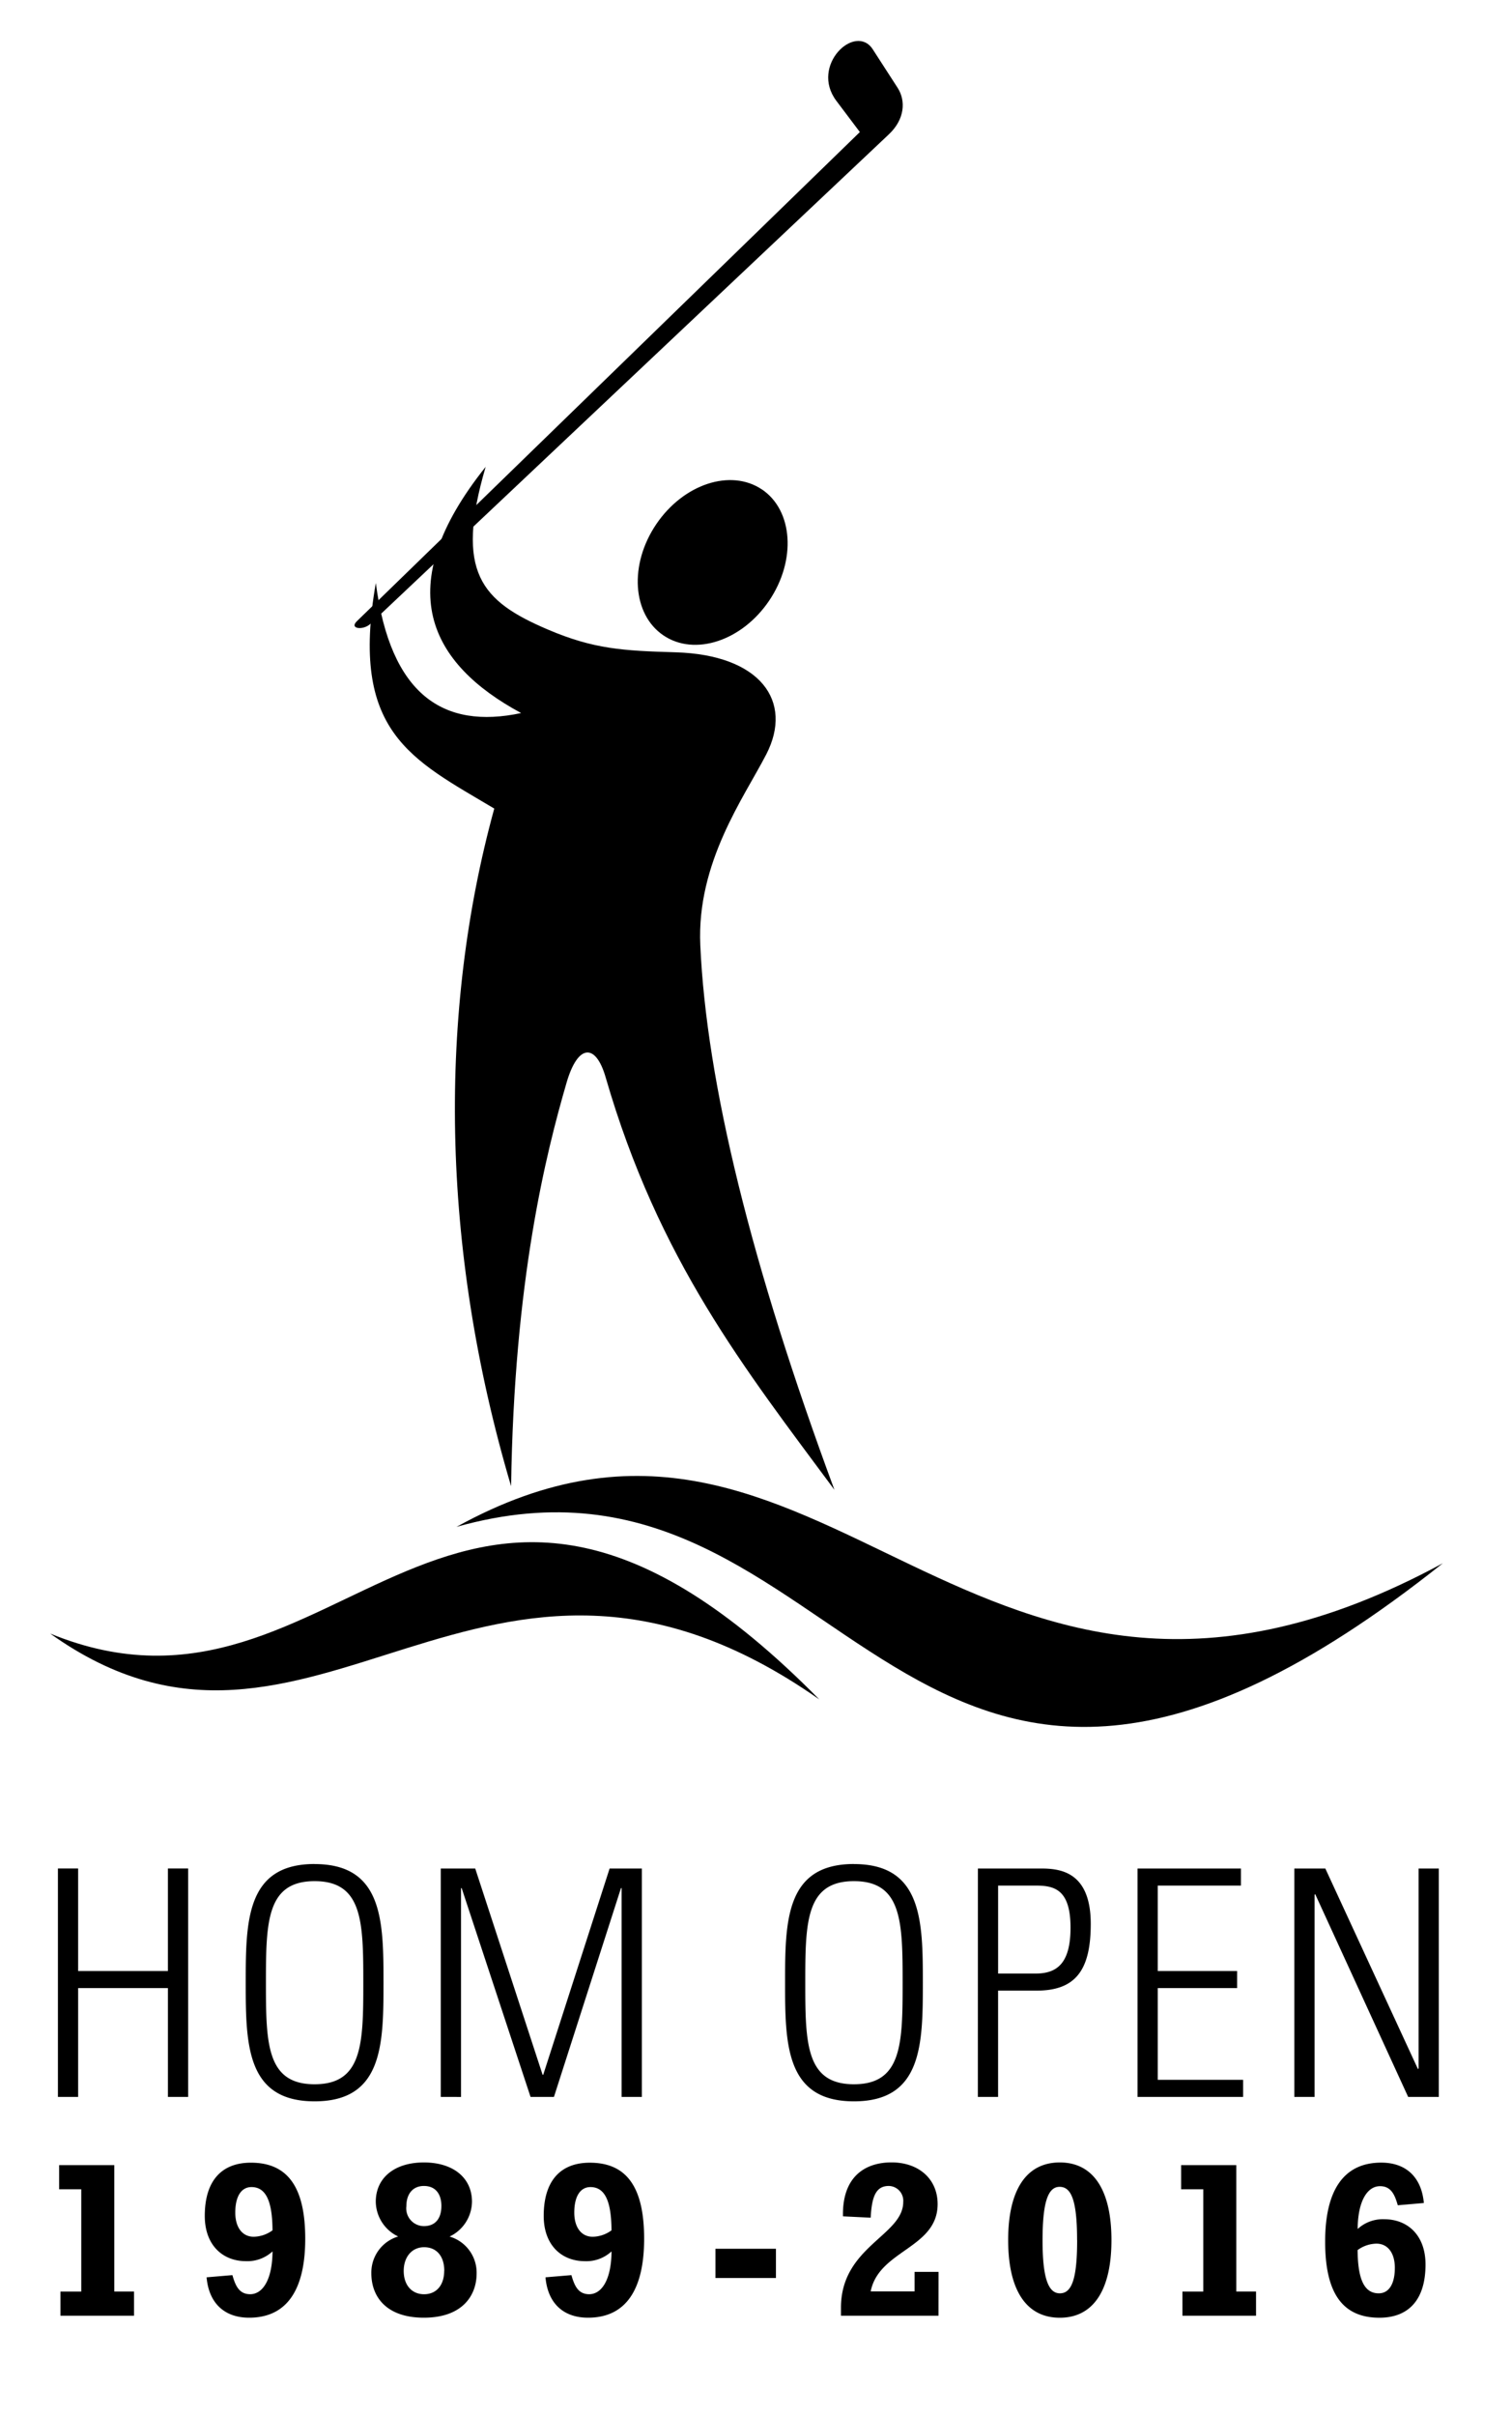 <svg xmlns="http://www.w3.org/2000/svg" viewBox="0 0 199.735 318.96"><defs><style>.a{fill-rule:evenodd;}</style></defs><path class="a" d="M47.14 82.01c-1.042 1.015.846 1.234 1.786.346l68.482-64.613c2.133-2 2.256-4.445 1.18-6.13l-3.295-5.1c-2.286-3.535-8.337 2.12-4.81 6.8l3.104 4.12z"/><path class="a" d="M64.155 61.627c-4.087 13.93-.587 17.73 8.24 21.49 6.044 2.575 9.934 2.793 16.834 2.993 11.24.327 15.6 6.47 12 13.465-2.96 5.738-9.21 14.275-8.72 25.2.82 18.175 6.73 42.22 17.72 71.9C98.37 180.67 87.01 166.385 80 142.2c-1.3-4.493-3.658-4.423-5.155.72-2.718 9.338-6.938 26.1-7.33 53.274-9.394-31.717-9.574-62.7-2.223-89.456C54.3 100.2 46.19 96.664 49.646 76.962c1.932 14.78 8.924 19.36 19.2 17.168-12.046-6.48-17.436-16.56-4.69-32.503zm36.5 2.99c-4.122-2.783-10.377-.727-13.97 4.592s-3.17 11.88.955 14.67 10.38.73 13.97-4.59 3.164-11.89-.956-14.68z"/><path class="a" d="M60.31 201.56c49.1-27.114 67.377 38.857 130.285 4.807-72.195 57.47-77.795-19.573-130.285-4.806z"/><path class="a" d="M6.626 215.645c34.71 24.79 57.053-22.54 101.606 8.7-48.847-49.528-62.743 7.234-101.606-8.7z"/><path d="M7.65 276.815v-30.153h2.672v13.532h11.86v-13.532h2.674v30.153h-2.673v-14.367h-11.86v14.367zm33.91-30.738c9.022 0 9.1 7.518 9.1 15.66s-.082 15.662-9.1 15.662-9.1-7.52-9.1-15.67.08-15.66 9.1-15.66zm0 29.067c6.35 0 6.432-5.388 6.432-13.406s-.083-13.406-6.43-13.406-6.433 5.387-6.433 13.406.08 13.407 6.43 13.407zm16.665 1.67v-30.152h4.552l8.9 27.23h.083l8.77-27.23h4.26v30.153h-2.677V249.25h-.083l-8.854 27.565h-3.09l-9.1-27.564H60.9v27.57zm54.583-30.737c9.02 0 9.1 7.518 9.1 15.66s-.083 15.662-9.1 15.662-9.1-7.52-9.1-15.67.08-15.66 9.1-15.66zm0 29.067c6.348 0 6.43-5.388 6.43-13.406s-.082-13.406-6.43-13.406-6.432 5.387-6.432 13.406.084 13.407 6.432 13.407zm16.372-28.482h8.268c2.506 0 6.64.334 6.64 7.31 0 6.055-1.962 8.81-7.14 8.81h-5.1v14.034h-2.674zm2.672 13.866h4.97c2.8 0 4.594-1.336 4.594-6.056 0-5.137-2.213-5.555-4.636-5.555h-4.928zm32.073-13.866v2.255H152.94v11.276h10.483v2.255H152.94v12.112h11.277v2.255h-13.95v-30.153zm7.057 30.153v-30.153h4.093l12.237 26.478.083-.083v-26.395h2.673v30.153h-4.05l-12.28-26.77-.082.083v26.687zM7.984 302.508h2.752v-13.5H7.81v-3.192h7.29v16.69h2.606v3.194H7.984zM30.7 300.34c.38 1.318.85 2.52 2.343 2.52 1.64 0 2.928-1.875 2.958-5.652a4.886 4.886 0 0 1-3.51 1.29c-3.07 0-5.44-2.11-5.44-5.975 0-4.714 2.29-7.027 6.09-7.027 4.86 0 7.18 3.22 7.18 10.043 0 6.7-2.4 10.42-7.41 10.42-3.332 0-5.33-1.99-5.62-5.33zm2.52-11.624c-1.348 0-2.14 1.23-2.14 3.368 0 1.96.938 3.19 2.43 3.19a4.326 4.326 0 0 0 2.49-.848c-.026-3.484-.7-5.71-2.778-5.71zm16.42 1.934c0-3.164 2.49-5.184 6.354-5.184s6.354 2.02 6.354 5.183a5.16 5.16 0 0 1-2.958 4.6 4.966 4.966 0 0 1 3.572 4.86c0 2.92-1.874 5.85-6.97 5.85-5.035 0-6.938-2.84-6.938-5.86a4.974 4.974 0 0 1 3.543-4.86 5.16 5.16 0 0 1-2.957-4.6zm9.048 9.105c0-1.815-.937-3.1-2.665-3.1-1.61 0-2.694 1.288-2.694 3.133s1.05 3.075 2.69 3.075 2.66-1.204 2.66-3.108zm-.38-8.55c0-1.405-.644-2.635-2.313-2.635-1.435 0-2.313 1.025-2.313 2.665a2.342 2.342 0 0 0 2.313 2.636c1.522 0 2.312-1.02 2.312-2.66zm17.175 9.135c.38 1.318.85 2.52 2.343 2.52 1.64 0 2.928-1.875 2.958-5.652a4.886 4.886 0 0 1-3.514 1.292c-3.074 0-5.446-2.108-5.446-5.974 0-4.714 2.284-7.027 6.09-7.027 4.862 0 7.175 3.22 7.175 10.04 0 6.7-2.4 10.42-7.41 10.42-3.34 0-5.33-1.99-5.62-5.33zM78 288.717c-1.347 0-2.138 1.23-2.138 3.368 0 1.96.937 3.19 2.43 3.19a4.326 4.326 0 0 0 2.49-.848c-.028-3.484-.7-5.71-2.782-5.71zm16.51 8.14h7.99v3.864h-7.99zm29.463 8.843H111.09v-1.054c0-8.082 8.227-9.517 8.227-13.967a1.954 1.954 0 0 0-1.9-2.11c-1.67 0-2.255 1.32-2.4 4.19l-3.66-.18c-.117-5.16 2.84-7.12 6.413-7.12 3.63 0 6.09 2.22 6.09 5.5 0 5.85-7.76 6.06-8.843 11.53h5.8v-2.58h3.163zM140 285.466c4.422 0 6.823 3.63 6.823 10.25s-2.4 10.248-6.823 10.248-6.822-3.63-6.822-10.25 2.397-10.248 6.822-10.248zm2.284 10.25c0-5.477-.85-7.03-2.313-7.03-1.58 0-2.25 2.168-2.25 7.087 0 4.772.7 6.97 2.29 6.97 1.55 0 2.28-1.843 2.28-7.028zm13.916 6.792h2.753v-13.5h-2.928v-3.192h7.29v16.69h2.607v3.194H156.2zm28.447-11.39c-.38-1.318-.85-2.52-2.342-2.52-1.64 0-2.928 1.875-2.958 5.652a4.885 4.885 0 0 1 3.514-1.288c3.08 0 5.45 2.108 5.45 5.973 0 4.714-2.28 7.028-6.09 7.028-4.86 0-7.17-3.22-7.17-10.044 0-6.71 2.4-10.43 7.41-10.43 3.34 0 5.33 1.99 5.63 5.33zm-2.518 11.625c1.34 0 2.13-1.23 2.13-3.367 0-1.962-.94-3.192-2.43-3.192a4.324 4.324 0 0 0-2.49.85c.03 3.483.7 5.708 2.78 5.708z"/></svg>